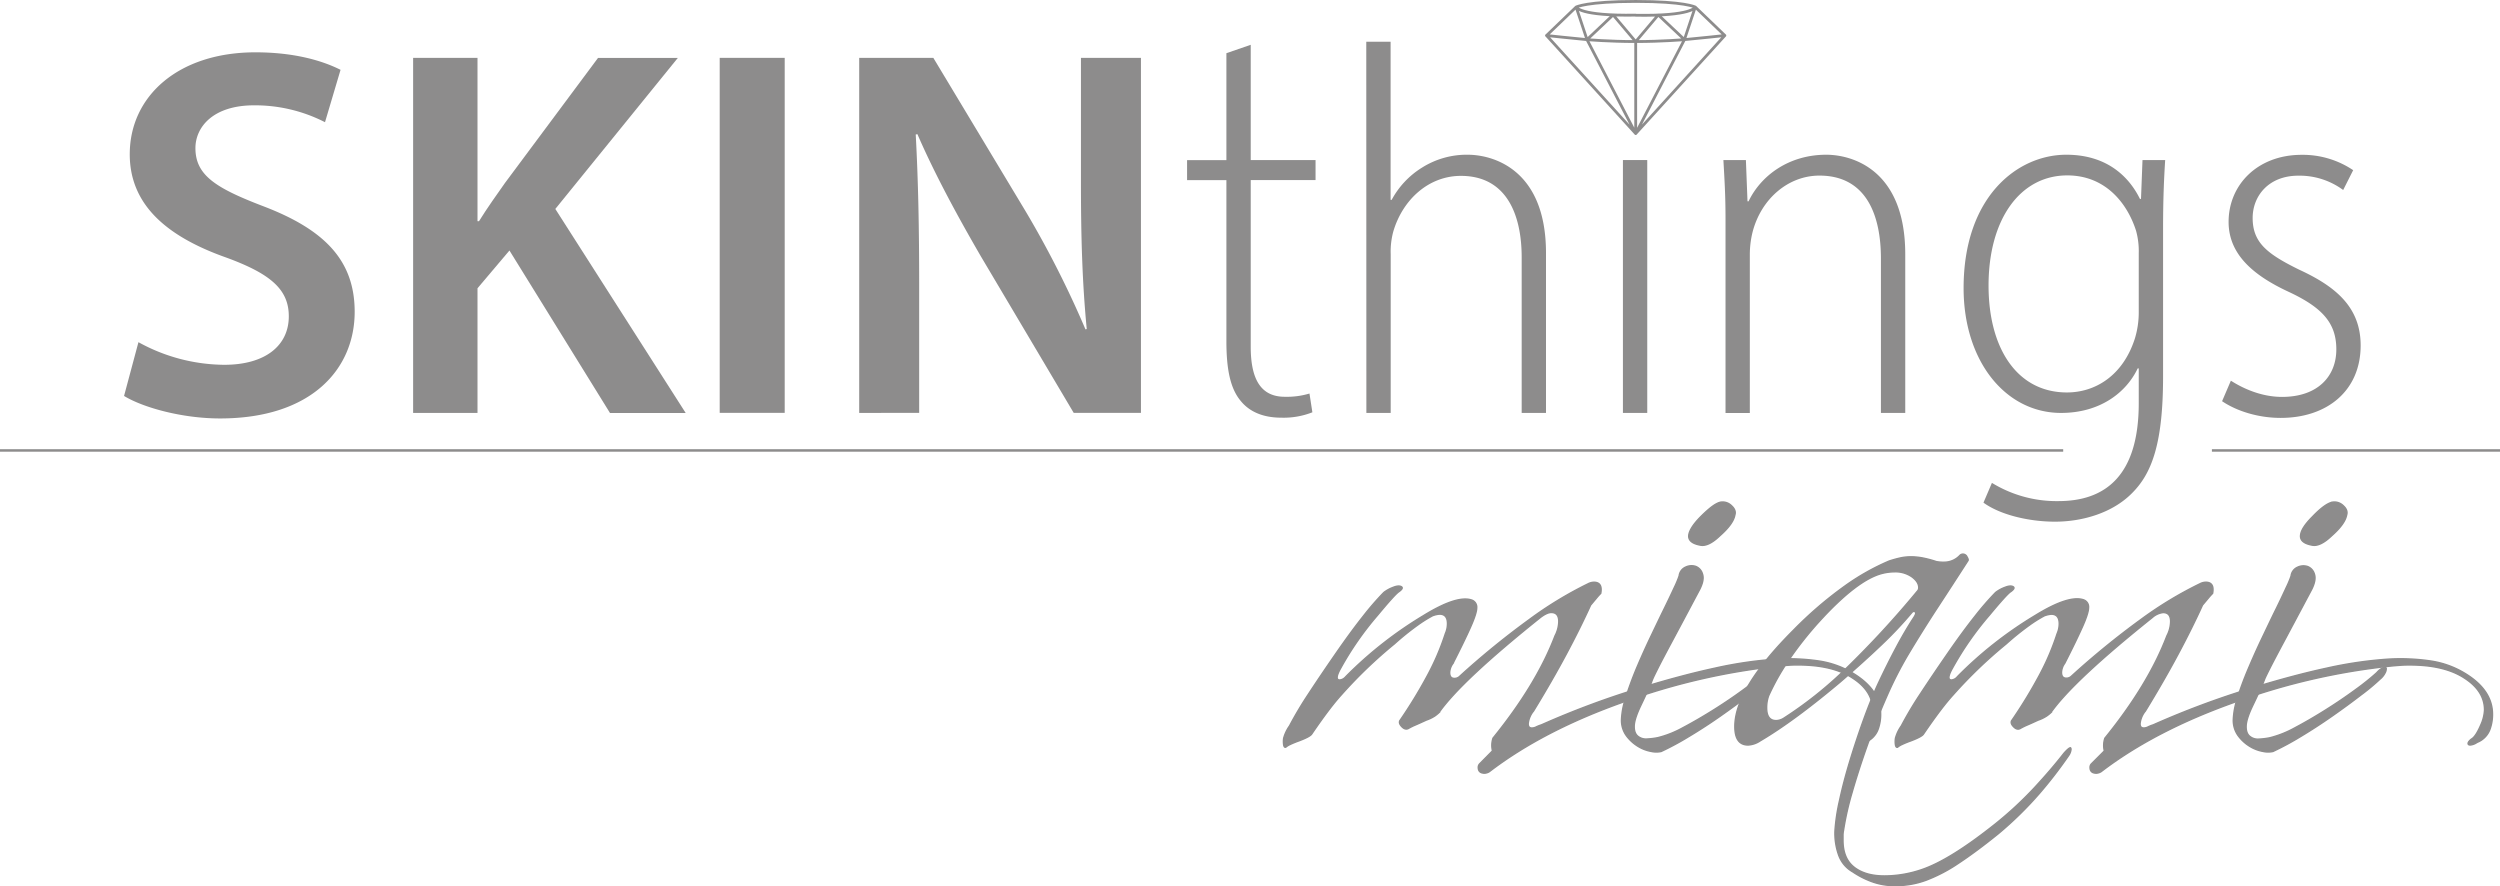 <svg id="Ebene_1" data-name="Ebene 1" xmlns="http://www.w3.org/2000/svg" viewBox="0 0 1000 354.47"><defs><style>.cls-1,.cls-3{fill:#8d8c8c;}.cls-2,.cls-4{fill:none;}.cls-2,.cls-3,.cls-4{stroke:#8d8c8c;}.cls-2{stroke-linecap:round;stroke-linejoin:round;stroke-width:1.13px;}.cls-3,.cls-4{stroke-miterlimit:10;}.cls-3{stroke-width:0.57px;}</style></defs><title>logo_skinthings</title><path class="cls-1" d="M55.38,138.23a71.88,71.88,0,0,0,34.32,9.05c16.55,0,25.82-7.78,25.82-19.39,0-10.72-7.19-17-25.17-23.56C66.89,96,51.9,83.42,51.9,63.06c0-23.26,19.46-40.77,50.27-40.77,15.4,0,26.65,3.27,34.05,7L130,50.24a61.41,61.41,0,0,0-28.37-6.75c-16.48,0-23.46,8.76-23.46,17.12,0,10.89,8.21,16,27.17,23.25,24.67,9.42,36.53,21.8,36.53,42.22,0,22.84-17.21,42.66-53.85,42.66-15,0-30.64-4.27-38.4-9Z" transform="translate(0 -1.36)"/><path class="cls-1" d="M165.25,24.5H191V89.84h.6c3.39-5.44,7-10.49,10.4-15.31l37.21-50h31.92l-49,60.41,52.15,81.62H244l-40.22-65L191,116.67v49.86H165.25Z" transform="translate(0 -1.36)"/><path class="cls-1" d="M313.88,24.5v142h-26V24.5Z" transform="translate(0 -1.36)"/><path class="cls-1" d="M343.68,166.53V24.5h29.65l36.69,61a398.23,398.23,0,0,1,24.17,47.61l.51-.14c-1.83-18.85-2.32-37.15-2.32-58.86V24.5h24v142H429.48l-37.06-62.48c-9.06-15.59-18.48-32.89-25.46-49l-.67.14c1,18.45,1.38,37.2,1.38,60.52v50.82Z" transform="translate(0 -1.36)"/><path class="cls-1" d="M500.29,19.28v46.1h25.93v8H500.29v66.69c0,13.23,4.2,20,13.63,20a31.35,31.35,0,0,0,9.87-1.3l1.16,7.51a31.32,31.32,0,0,1-12.49,2.15c-6.81,0-12.54-2.13-16.25-6.79-4.15-5-5.65-12.76-5.65-23.84V73.4H474.83v-8h15.73V22.64Z" transform="translate(0 -1.36)"/><path class="cls-1" d="M546.51,18.05h9.73V81.32h.42a34.17,34.17,0,0,1,12.19-12.94,33.47,33.47,0,0,1,18.25-5.13c9.49,0,31.3,5.31,31.3,39.34v63.94h-9.73V104.3c0-17-6-32.59-24.31-32.59-12.81,0-23.19,9.38-27,22.11a30.69,30.69,0,0,0-1.08,9.25v63.46h-9.73Z" transform="translate(0 -1.36)"/><path class="cls-1" d="M649.17,166.53V65.38h9.73V166.53Z" transform="translate(0 -1.36)"/><path class="cls-1" d="M690.21,89.32c0-10.21-.42-16.22-.85-23.94h9L699,81.9h.42c5-10.43,16.24-18.65,31.08-18.65,10,0,31.6,5.62,31.6,39.84v63.44h-9.73V104.79c0-17.2-5.74-33.19-24.61-33.19-12.43,0-23.3,9.26-26.74,22.62a37.66,37.66,0,0,0-1.09,9v63.34h-9.72Z" transform="translate(0 -1.36)"/><path class="cls-1" d="M866.07,65.38c-.43,6.91-.84,14.93-.84,27.65V152c0,27.06-4.62,38.77-12.3,46.5-8,8.18-20.2,11.53-30.92,11.53-10.54,0-22-2.77-28.62-7.61l3.38-7.91a49.47,49.47,0,0,0,26.62,7.29c18.53,0,32.11-9.92,32.11-39.18V148.73h-.42c-4.7,9.85-15.27,17.8-30.64,17.8-22.26,0-39-20.71-39-49.92,0-36.62,21.56-53.36,41.07-53.36,17.63,0,25.84,10.29,29.47,17.68h.42L857,65.38ZM855.5,102.65a30.56,30.56,0,0,0-1.08-9c-3.54-11.08-12.29-22.13-27.51-22.13-18.83,0-31.49,17.5-31.49,44.07,0,25,11.34,42.75,31.37,42.75,11.21,0,22.43-6.62,27.21-21.73a36,36,0,0,0,1.5-10.46Z" transform="translate(0 -1.36)"/><path class="cls-1" d="M892.35,153.63c4.81,3.09,12.17,6.49,20.48,6.49,14.3,0,21.7-8.27,21.7-19,0-10.49-5.51-16.68-19-23-14.93-6.9-24.09-15.48-24.09-28,0-14.83,11.58-26.83,29.19-26.83a36.12,36.12,0,0,1,20.64,6.14l-4,7.93a29.38,29.38,0,0,0-17.93-5.73c-11.9,0-18.28,8.13-18.28,16.92,0,9.88,5.84,14.4,18.59,20.67,14.35,6.62,24.61,14.82,24.61,30.3,0,18.13-13.39,29-32,29-8.85,0-17.45-2.65-23.43-6.68Z" transform="translate(0 -1.36)"/><path class="cls-2" d="M654.28,7.41c-22.67.38-23.82-3.23-23.82-3.23l4.33,13,19.49,37.57M634.79,17.21l10.46-9.88,9,10.65c-10.7,0-19.49-.77-19.49-.77-4.33-.38-16.17-1.65-16.17-1.65M678.09,4.18s-4.2-2.25-23.81-2.25-23.82,2.25-23.82,2.25L618.62,15.56l35.66,39.22,35.65-39.22L678.09,4.18Zm-4.33,13L663.3,7.33l-9,10.65c10.69,0,19.48-.77,19.48-.77,4.33-.38,16.17-1.65,16.17-1.65M654.28,18v36.8l19.48-37.57,4.33-13s-1.15,3.61-23.81,3.23" transform="translate(0 -1.36)"/><path class="cls-3" d="M513.48,299.36a8.94,8.94,0,0,1,0-2.75,15.61,15.61,0,0,1,2.33-4.88,148,148,0,0,1,7.64-12.83q4.66-7.11,10.81-16t11-15a114.61,114.61,0,0,1,8.27-9.54,13.71,13.71,0,0,1,3.6-2c1.56-.64,2.69-.74,3.4-.32s.28,1.06-.85,1.91q-1.49.84-8.7,9.54a123.42,123.42,0,0,0-14.63,21q-2.76,4.88-.42,4.87a3.53,3.53,0,0,0,2.33-1.27,158.47,158.47,0,0,1,31-24.39q13.37-8.26,19.3-6.36a3,3,0,0,1,2.12,3.18c0,1.42-.82,4-2.44,7.64s-4,8.55-7.1,14.63a6.55,6.55,0,0,0-1.28,3.6c0,1.56.64,2.34,1.91,2.34a2.89,2.89,0,0,0,2.12-.85,326.47,326.47,0,0,1,27.68-22.58A152.38,152.38,0,0,1,635.2,234.9a5.33,5.33,0,0,1,2.34-.64c2.4,0,3.31,1.49,2.75,4.46a25.58,25.58,0,0,0-1.8,2c-.64.77-1.38,1.66-2.23,2.65q-4.25,9.35-9.86,19.83t-13,22.58a9.38,9.38,0,0,0-2.12,5.09c0,1.14.49,1.7,1.48,1.7a3.73,3.73,0,0,0,1.7-.43,16.12,16.12,0,0,1,2.12-.84,344,344,0,0,1,39.23-14.63q16.54-5.1,30.22-8.06A162.18,162.18,0,0,1,710.9,265a83.08,83.08,0,0,1,16.54.74,36.74,36.74,0,0,1,13.15,4.56q11.67,6.79,11.67,16.76a17.48,17.48,0,0,1-.85,5.51,8.91,8.91,0,0,1-5.3,5.72,5.64,5.64,0,0,1-2.76,1.06c-.57,0-.85-.21-.85-.63s.53-1.2,1.59-1.91,2.23-2.55,3.5-5.51a16.41,16.41,0,0,0,1.48-5.94q0-7.42-7.63-12.51-8.06-5.52-22.27-5.51c-1.13,0-2.33,0-3.6.1s-2.55.18-3.82.32A261.66,261.66,0,0,0,649.83,282q-32.45,11.44-54.07,28a3.86,3.86,0,0,1-1.91.63c-1.7,0-2.54-.77-2.54-2.33a2,2,0,0,1,.63-1.48L597,301.7a9.16,9.16,0,0,1,.21-5.09q17.38-21.42,24.81-40.93a12.8,12.8,0,0,0,1.49-5.72q0-3.61-3-3.61c-1.14,0-2.54.64-4.24,1.91q-31.82,25.44-40.72,38.17A14.18,14.18,0,0,1,574,287.7a14.79,14.79,0,0,1-3.5,1.7c-1.83.85-3.32,1.52-4.45,2a27,27,0,0,0-2.76,1.38c-.84.42-1.73.14-2.65-.85s-1.09-1.83-.53-2.54a190.58,190.58,0,0,0,10.92-17.92,99.87,99.87,0,0,0,7.11-16.65,9.88,9.88,0,0,0,.85-4q0-3.81-3.18-3.81a10.14,10.14,0,0,0-2.76.63,52,52,0,0,0-5.94,3.72,108.23,108.23,0,0,0-9.33,7.52,184.08,184.08,0,0,0-21.21,20.36c-1.55,1.7-3.32,3.85-5.3,6.47s-4.17,5.69-6.57,9.22c-.43.72-2.12,1.63-5.09,2.76a38.17,38.17,0,0,0-3.61,1.48,7.48,7.48,0,0,0-1.69,1.06C513.9,300.36,513.62,300.07,513.48,299.36Z" transform="translate(0 -1.36)"/><path class="cls-3" d="M699.56,279.43q-5.2,4-11.45,8.38T675.49,296a113.08,113.08,0,0,1-11,5.94,9,9,0,0,1-3.92,0,15,15,0,0,1-5.3-2,16.41,16.41,0,0,1-4.67-4.24,10.39,10.39,0,0,1-2-6.46,30.61,30.61,0,0,1,1.7-8.8Q652,275,654.5,268.94c1.69-4,3.53-8.14,5.51-12.3s3.82-8,5.51-11.45,3.11-6.44,4.25-8.91a42.84,42.84,0,0,0,1.9-4.56,4.33,4.33,0,0,1,2.55-3.5,5.4,5.4,0,0,1,4-.32,4.49,4.49,0,0,1,2.75,3q.86,2.34-1.06,6.15-7.2,13.56-11.13,20.89t-5.62,10.71q-1.7,3.39-2,4.13a13.14,13.14,0,0,0-.53,1.38c-.15.42-.46,1.2-1,2.33s-1.59,3.47-3.28,7-2.59,6.26-2.66,8.16.39,3.29,1.38,4.14a5.11,5.11,0,0,0,3.71,1.17,28.11,28.11,0,0,0,4.35-.53,41.19,41.19,0,0,0,10.07-4q6-3.18,12.41-7.21t11.88-8.06a100.2,100.2,0,0,0,8.48-6.79,8.22,8.22,0,0,1,2.75-2.12c.57-.14.88,0,1,.43a3.68,3.68,0,0,1-.53,1.91,7.49,7.49,0,0,1-1.91,2.33A87.58,87.58,0,0,1,699.56,279.43ZM688,215.6c-3.11,3-5.72,4.24-7.84,3.82-3.12-.57-4.67-1.77-4.67-3.6s1.62-4.6,4.88-7.85,5.86-5.3,7.84-5.73a5,5,0,0,1,4.35,1.38q2,1.8,1.38,3.72C693.52,209.74,691.53,212.49,688,215.6Z" transform="translate(0 -1.36)"/><path class="cls-3" d="M699.24,299.36q-5.31,0-5.3-7.42,0-15.06,23.54-38.59a155.5,155.5,0,0,1,20.35-17.49,93.24,93.24,0,0,1,17.82-10.08c1.27-.42,2.65-.82,4.13-1.16a19.88,19.88,0,0,1,4.56-.53,25.14,25.14,0,0,1,5.09.53,41.8,41.8,0,0,1,5.09,1.38,15.36,15.36,0,0,0,4,.21,8.6,8.6,0,0,0,5.51-2.76,1.72,1.72,0,0,1,1.28-.43,1.79,1.79,0,0,1,1.48,1.07c.42.7.57,1.19.42,1.48q-6.15,9.54-12.19,18.77T763.28,263.1a151.69,151.69,0,0,0-8.69,17.07q-4.25,9.66-7.74,19.51t-6.05,18.77a114.25,114.25,0,0,0-3.39,15.05,10,10,0,0,0-.21,1.91v2.12q0,7.22,4.45,10.71t12.09,3.5a46,46,0,0,0,15-2.55Q780,345.38,798.06,331a147.43,147.43,0,0,0,15.59-14.42q6.89-7.43,12-14c1.27-1.41,2.12-2.12,2.54-2.12a.88.88,0,0,1,.21.64,5.23,5.23,0,0,1-.84,2.33,175.35,175.35,0,0,1-11.77,15.27,144.23,144.23,0,0,1-16.44,16.12q-8.91,7.2-16,11.87a62.4,62.4,0,0,1-13,6.79,35.17,35.17,0,0,1-12.3,2.12,26.41,26.41,0,0,1-9.33-1.59,35.2,35.2,0,0,1-7.64-3.92,12.5,12.5,0,0,1-5.61-6.68A25.7,25.7,0,0,1,734,333.5a77.19,77.19,0,0,1,1.8-11.87q1.59-7.42,4.13-15.8t5.52-16.64q3-8.28,5.94-14.64,3.6-7.62,7.1-14.2t7.1-12.09c1-1.56.92-2.33-.21-2.33-.14,0-.35.13-.63.42a154.75,154.75,0,0,1-12.2,12.94q-7.1,6.78-16.43,14.84-18.66,15.69-32,23.54A9.55,9.55,0,0,1,699.24,299.36Zm7.42-14.84c0,3.39,1.28,5.09,3.82,5.09a6,6,0,0,0,3.18-1.06,157.18,157.18,0,0,0,25-20,381.45,381.45,0,0,0,28.21-30.64,2,2,0,0,0,.63-1.49c0-1.56-.92-3-2.75-4.34a11.52,11.52,0,0,0-7-2,20.33,20.33,0,0,0-4.88.64q-10,2.55-25.23,19.3a141.15,141.15,0,0,0-12.2,15.48,92,92,0,0,0-8,14.2A14.12,14.12,0,0,0,706.66,284.52Z" transform="translate(0 -1.36)"/><path class="cls-3" d="M758.19,299.36a8.94,8.94,0,0,1,0-2.75,15.61,15.61,0,0,1,2.33-4.88,148,148,0,0,1,7.64-12.83q4.67-7.11,10.81-16t11-15a114.61,114.61,0,0,1,8.27-9.54,13.71,13.71,0,0,1,3.6-2c1.56-.64,2.69-.74,3.4-.32s.28,1.06-.85,1.91q-1.49.84-8.7,9.54a123.42,123.42,0,0,0-14.63,21q-2.76,4.88-.42,4.87A3.53,3.53,0,0,0,783,272a158.47,158.47,0,0,1,31-24.39q13.37-8.26,19.3-6.36a3,3,0,0,1,2.12,3.18c0,1.42-.81,4-2.44,7.64s-4,8.55-7.1,14.63a6.55,6.55,0,0,0-1.28,3.6c0,1.56.64,2.34,1.91,2.34a2.89,2.89,0,0,0,2.12-.85,326.47,326.47,0,0,1,27.68-22.58,152.38,152.38,0,0,1,23.64-14.32,5.33,5.33,0,0,1,2.34-.64c2.4,0,3.31,1.49,2.75,4.46q-.84.84-1.8,2c-.64.77-1.38,1.66-2.23,2.65q-4.25,9.35-9.86,19.83t-13,22.58a9.38,9.38,0,0,0-2.12,5.09c0,1.14.49,1.7,1.48,1.7a3.66,3.66,0,0,0,1.7-.43,16.12,16.12,0,0,1,2.12-.84,344,344,0,0,1,39.23-14.63q16.54-5.1,30.22-8.06A162.12,162.12,0,0,1,955.62,265a83.15,83.15,0,0,1,16.54.74,36.76,36.76,0,0,1,13.14,4.56Q997,277.1,997,287.07a17.2,17.2,0,0,1-.85,5.51,8.88,8.88,0,0,1-5.3,5.72,5.67,5.67,0,0,1-2.76,1.06c-.56,0-.85-.21-.85-.63s.53-1.2,1.59-1.91,2.23-2.55,3.5-5.51a16.41,16.41,0,0,0,1.48-5.94q0-7.42-7.63-12.51-8.07-5.52-22.26-5.51c-1.14,0-2.34,0-3.61.1s-2.54.18-3.82.32A261.66,261.66,0,0,0,894.54,282q-32.44,11.44-54.07,28a3.86,3.86,0,0,1-1.91.63c-1.7,0-2.54-.77-2.54-2.33a2,2,0,0,1,.63-1.48l5.09-5.09a9.16,9.16,0,0,1,.21-5.09q17.38-21.42,24.81-40.93a12.8,12.8,0,0,0,1.49-5.72q0-3.61-3-3.61a7.77,7.77,0,0,0-4.24,1.91q-31.81,25.44-40.72,38.17a14.18,14.18,0,0,1-1.59,1.27,14.79,14.79,0,0,1-3.5,1.7c-1.83.85-3.32,1.52-4.45,2a27,27,0,0,0-2.76,1.38c-.84.42-1.73.14-2.65-.85s-1.09-1.83-.53-2.54a190.58,190.58,0,0,0,10.92-17.92,99.87,99.87,0,0,0,7.11-16.65,9.88,9.88,0,0,0,.85-4q0-3.81-3.18-3.81a10.14,10.14,0,0,0-2.76.63,52,52,0,0,0-5.94,3.72,108.23,108.23,0,0,0-9.33,7.52,184.08,184.08,0,0,0-21.21,20.36c-1.55,1.7-3.32,3.85-5.3,6.47s-4.17,5.69-6.57,9.22c-.43.72-2.12,1.63-5.09,2.76a38.17,38.17,0,0,0-3.61,1.48,7.48,7.48,0,0,0-1.69,1.06C758.61,300.36,758.33,300.07,758.19,299.36Z" transform="translate(0 -1.36)"/><path class="cls-3" d="M944.27,279.43q-5.19,4-11.45,8.38T920.21,296a115.44,115.44,0,0,1-11,5.94,9,9,0,0,1-3.92,0,15,15,0,0,1-5.31-2,16.25,16.25,0,0,1-4.66-4.24,10.33,10.33,0,0,1-2-6.46,30.61,30.61,0,0,1,1.7-8.8q1.69-5.42,4.24-11.45c1.7-4,3.53-8.14,5.52-12.3s3.81-8,5.51-11.45,3.1-6.44,4.24-8.91a43.94,43.94,0,0,0,1.91-4.56,4.32,4.32,0,0,1,2.54-3.5,5.4,5.4,0,0,1,4-.32,4.52,4.52,0,0,1,2.76,3q.84,2.34-1.06,6.15-7.21,13.56-11.13,20.89t-5.62,10.71q-1.71,3.39-2,4.13c-.21.5-.39,1-.53,1.38s-.46,1.2-1,2.33-1.59,3.47-3.29,7-2.58,6.26-2.65,8.16.38,3.29,1.38,4.14a5.08,5.08,0,0,0,3.71,1.17,28.41,28.41,0,0,0,4.35-.53,41.34,41.34,0,0,0,10.07-4q6-3.18,12.4-7.21t11.88-8.06a98.59,98.59,0,0,0,8.48-6.79,8.22,8.22,0,0,1,2.76-2.12c.56-.14.87,0,1,.43a3.58,3.58,0,0,1-.53,1.91,7.36,7.36,0,0,1-1.91,2.33A84.7,84.7,0,0,1,944.27,279.43ZM932.72,215.6c-3.12,3-5.73,4.24-7.85,3.82q-4.67-.85-4.66-3.6,0-3,4.87-7.85,4.88-5.08,7.85-5.73a5,5,0,0,1,4.34,1.38q2,1.8,1.38,3.72Q938,210.94,932.72,215.6Z" transform="translate(0 -1.36)"/><line class="cls-4" y1="180.18" x2="825.28" y2="180.18"/><line class="cls-4" x1="884.76" y1="180.18" x2="1000" y2="180.18"/></svg>